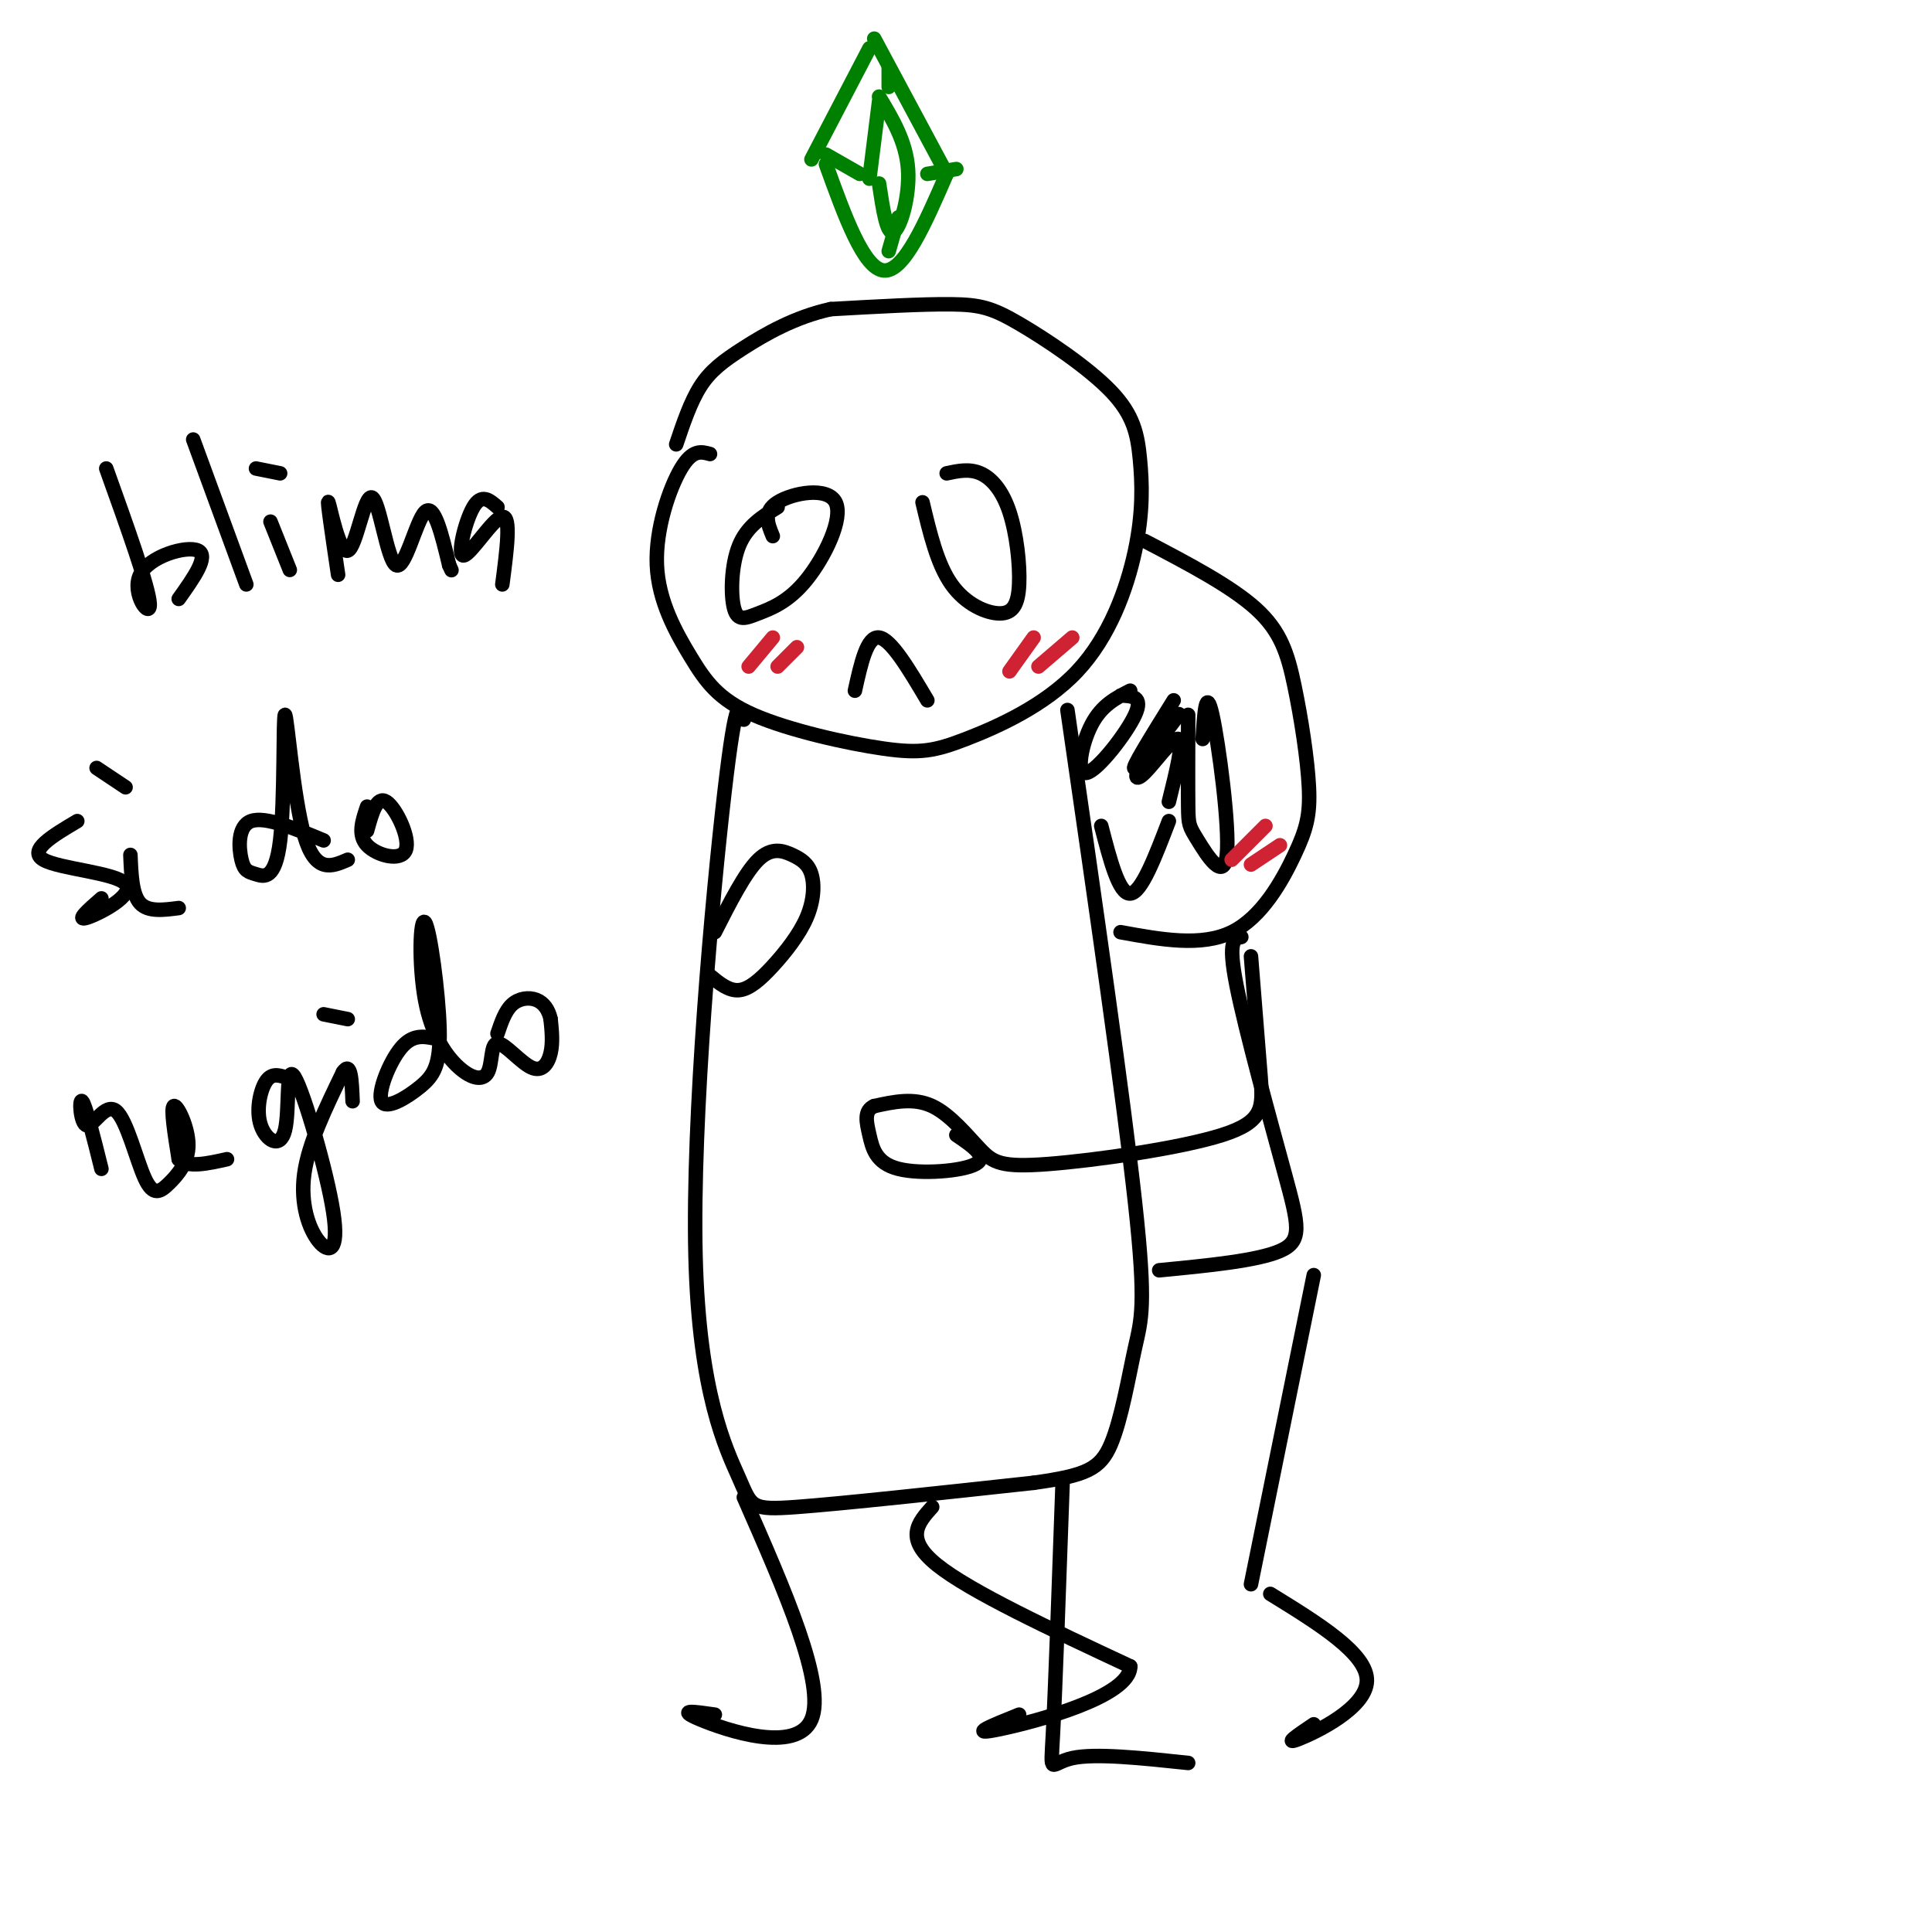 <svg viewBox='0 0 400 400' version='1.1' xmlns='http://www.w3.org/2000/svg' xmlns:xlink='http://www.w3.org/1999/xlink'><g fill='none' stroke='rgb(0,0,0)' stroke-width='3' stroke-linecap='round' stroke-linejoin='round'><path d='M147,94c-1.811,-0.503 -3.622,-1.006 -6,3c-2.378,4.006 -5.323,12.521 -5,20c0.323,7.479 3.916,13.923 7,19c3.084,5.077 5.660,8.786 13,12c7.340,3.214 19.443,5.933 27,7c7.557,1.067 10.569,0.482 17,-2c6.431,-2.482 16.281,-6.860 23,-14c6.719,-7.140 10.307,-17.042 12,-25c1.693,-7.958 1.489,-13.972 1,-19c-0.489,-5.028 -1.265,-9.069 -6,-14c-4.735,-4.931 -13.429,-10.751 -19,-14c-5.571,-3.249 -8.020,-3.928 -14,-4c-5.980,-0.072 -15.490,0.464 -25,1'/><path d='M172,64c-7.464,1.631 -13.625,5.208 -18,8c-4.375,2.792 -6.964,4.798 -9,8c-2.036,3.202 -3.518,7.601 -5,12'/><path d='M161,105c-3.178,1.962 -6.355,3.924 -8,8c-1.645,4.076 -1.756,10.265 -1,13c0.756,2.735 2.379,2.018 5,1c2.621,-1.018 6.239,-2.335 10,-7c3.761,-4.665 7.667,-12.679 6,-16c-1.667,-3.321 -8.905,-1.949 -12,0c-3.095,1.949 -2.048,4.474 -1,7'/><path d='M191,104c1.531,6.428 3.062,12.856 6,17c2.938,4.144 7.282,6.003 10,6c2.718,-0.003 3.811,-1.867 4,-6c0.189,-4.133 -0.526,-10.536 -2,-15c-1.474,-4.464 -3.707,-6.990 -6,-8c-2.293,-1.010 -4.647,-0.505 -7,0'/><path d='M154,149c-0.756,-3.193 -1.512,-6.386 -4,15c-2.488,21.386 -6.708,67.351 -6,96c0.708,28.649 6.344,39.982 9,46c2.656,6.018 2.330,6.719 12,6c9.670,-0.719 29.335,-2.860 49,-5'/><path d='M214,307c10.946,-1.526 13.810,-2.842 16,-8c2.190,-5.158 3.705,-14.158 5,-20c1.295,-5.842 2.370,-8.526 0,-30c-2.370,-21.474 -8.185,-61.737 -14,-102'/><path d='M154,310c8.533,19.400 17.067,38.800 14,46c-3.067,7.200 -17.733,2.200 -23,0c-5.267,-2.200 -1.133,-1.600 3,-1'/><path d='M220,307c-0.756,21.422 -1.511,42.844 -2,52c-0.489,9.156 -0.711,6.044 4,5c4.711,-1.044 14.356,-0.022 24,1'/><path d='M22,97c4.411,12.304 8.821,24.607 9,28c0.179,3.393 -3.875,-2.125 -2,-6c1.875,-3.875 9.679,-6.107 12,-5c2.321,1.107 -0.839,5.554 -4,10'/><path d='M40,91c0.000,0.000 11.000,30.000 11,30'/><path d='M56,108c0.000,0.000 4.000,10.000 4,10'/><path d='M53,97c0.000,0.000 5.000,1.000 5,1'/><path d='M70,119c-1.176,-7.948 -2.353,-15.896 -2,-15c0.353,0.896 2.235,10.635 4,10c1.765,-0.635 3.411,-11.644 5,-11c1.589,0.644 3.120,12.943 5,14c1.880,1.057 4.109,-9.126 6,-11c1.891,-1.874 3.446,4.563 5,11'/><path d='M93,117c0.833,1.833 0.417,0.917 0,0'/><path d='M103,105c-1.649,-1.452 -3.298,-2.905 -5,0c-1.702,2.905 -3.458,10.167 -2,10c1.458,-0.167 6.131,-7.762 8,-8c1.869,-0.238 0.935,6.881 0,14'/><path d='M16,170c-5.137,3.048 -10.274,6.095 -7,8c3.274,1.905 14.958,2.667 17,5c2.042,2.333 -5.560,6.238 -8,7c-2.440,0.762 0.280,-1.619 3,-4'/><path d='M27,177c0.167,4.083 0.333,8.167 2,10c1.667,1.833 4.833,1.417 8,1'/><path d='M20,159c0.000,0.000 6.000,4.000 6,4'/><path d='M67,174c-6.062,-2.519 -12.124,-5.038 -15,-4c-2.876,1.038 -2.566,5.633 -2,8c0.566,2.367 1.389,2.507 3,3c1.611,0.493 4.009,1.338 5,-7c0.991,-8.338 0.574,-25.860 1,-26c0.426,-0.140 1.693,17.103 4,25c2.307,7.897 5.653,6.449 9,5'/><path d='M76,167c-1.000,2.935 -2.000,5.869 0,8c2.000,2.131 7.000,3.458 8,1c1.000,-2.458 -2.000,-8.702 -4,-10c-2.000,-1.298 -3.000,2.351 -4,6'/><path d='M21,242c-1.662,-6.683 -3.325,-13.366 -4,-14c-0.675,-0.634 -0.363,4.780 1,5c1.363,0.220 3.775,-4.756 6,-3c2.225,1.756 4.262,10.244 6,14c1.738,3.756 3.177,2.780 5,1c1.823,-1.780 4.029,-4.364 4,-8c-0.029,-3.636 -2.294,-8.325 -3,-8c-0.706,0.325 0.147,5.662 1,11'/><path d='M37,240c1.833,1.833 5.917,0.917 10,0'/><path d='M59,223c-1.423,-0.421 -2.847,-0.842 -4,1c-1.153,1.842 -2.036,5.946 -1,9c1.036,3.054 3.991,5.059 5,1c1.009,-4.059 0.071,-14.182 2,-11c1.929,3.182 6.723,19.667 8,28c1.277,8.333 -0.964,8.513 -3,6c-2.036,-2.513 -3.867,-7.718 -3,-14c0.867,-6.282 4.434,-13.641 8,-21'/><path d='M71,222c1.667,-2.500 1.833,1.750 2,6'/><path d='M67,210c0.000,0.000 5.000,1.000 5,1'/><path d='M90,215c-2.301,-0.449 -4.602,-0.898 -7,2c-2.398,2.898 -4.893,9.144 -4,11c0.893,1.856 5.174,-0.677 8,-3c2.826,-2.323 4.198,-4.437 4,-12c-0.198,-7.563 -1.964,-20.577 -3,-22c-1.036,-1.423 -1.341,8.743 0,16c1.341,7.257 4.328,11.606 7,14c2.672,2.394 5.028,2.835 6,1c0.972,-1.835 0.559,-5.945 2,-6c1.441,-0.055 4.734,3.947 7,5c2.266,1.053 3.505,-0.842 4,-3c0.495,-2.158 0.248,-4.579 0,-7'/><path d='M114,211c-0.417,-1.976 -1.458,-3.417 -3,-4c-1.542,-0.583 -3.583,-0.310 -5,1c-1.417,1.310 -2.208,3.655 -3,6'/></g>
<g fill='none' stroke='rgb(0,128,0)' stroke-width='3' stroke-linecap='round' stroke-linejoin='round'><path d='M180,10c0.000,0.000 -12.000,23.000 -12,23'/><path d='M171,34c3.917,10.833 7.833,21.667 12,22c4.167,0.333 8.583,-9.833 13,-20'/><path d='M181,8c0.000,0.000 15.000,28.000 15,28'/><path d='M171,32c0.000,0.000 7.000,4.000 7,4'/><path d='M182,21c0.000,0.000 -2.000,16.000 -2,16'/><path d='M182,38c0.800,5.333 1.600,10.667 3,10c1.400,-0.667 3.400,-7.333 3,-13c-0.400,-5.667 -3.200,-10.333 -6,-15'/><path d='M192,36c0.000,0.000 6.000,-1.000 6,-1'/><path d='M184,52c0.000,0.000 2.000,-7.000 2,-7'/><path d='M184,14c0.000,0.000 0.000,4.000 0,4'/></g>
<g fill='none' stroke='rgb(0,0,0)' stroke-width='3' stroke-linecap='round' stroke-linejoin='round'><path d='M177,143c1.250,-5.667 2.500,-11.333 5,-11c2.500,0.333 6.250,6.667 10,13'/></g>
<g fill='none' stroke='rgb(207,34,51)' stroke-width='3' stroke-linecap='round' stroke-linejoin='round'><path d='M155,138c0.000,0.000 5.000,-6.000 5,-6'/><path d='M161,138c0.000,0.000 4.000,-4.000 4,-4'/><path d='M209,139c0.000,0.000 5.000,-7.000 5,-7'/><path d='M215,138c0.000,0.000 7.000,-6.000 7,-6'/></g>
<g fill='none' stroke='rgb(0,0,0)' stroke-width='3' stroke-linecap='round' stroke-linejoin='round'><path d='M237,112c8.912,4.663 17.825,9.326 23,14c5.175,4.674 6.613,9.360 8,16c1.387,6.640 2.722,15.233 3,21c0.278,5.767 -0.502,8.706 -3,14c-2.498,5.294 -6.714,12.941 -13,16c-6.286,3.059 -14.643,1.529 -23,0'/><path d='M234,143c-2.952,1.494 -5.905,2.988 -8,7c-2.095,4.012 -3.333,10.542 -1,10c2.333,-0.542 8.238,-8.155 10,-12c1.762,-3.845 -0.619,-3.923 -3,-4'/><path d='M246,148c-0.024,7.568 -0.048,15.136 0,19c0.048,3.864 0.167,4.026 2,7c1.833,2.974 5.378,8.762 6,3c0.622,-5.762 -1.679,-23.075 -3,-29c-1.321,-5.925 -1.660,-0.463 -2,5'/><path d='M228,171c1.833,7.083 3.667,14.167 6,14c2.333,-0.167 5.167,-7.583 8,-15'/></g>
<g fill='none' stroke='rgb(207,34,51)' stroke-width='3' stroke-linecap='round' stroke-linejoin='round'><path d='M255,178c0.000,0.000 7.000,-7.000 7,-7'/><path d='M259,179c0.000,0.000 6.000,-4.000 6,-4'/></g>
<g fill='none' stroke='rgb(0,0,0)' stroke-width='3' stroke-linecap='round' stroke-linejoin='round'><path d='M243,145c-4.597,7.391 -9.194,14.782 -8,14c1.194,-0.782 8.179,-9.737 9,-11c0.821,-1.263 -4.522,5.167 -7,9c-2.478,3.833 -2.090,5.071 0,3c2.090,-2.071 5.883,-7.449 7,-7c1.117,0.449 -0.441,6.724 -2,13'/><path d='M257,194c-1.435,0.268 -2.869,0.536 -1,10c1.869,9.464 7.042,28.125 10,39c2.958,10.875 3.702,13.964 -1,16c-4.702,2.036 -14.851,3.018 -25,4'/><path d='M259,198c0.756,9.394 1.513,18.789 2,25c0.487,6.211 0.705,9.239 -8,12c-8.705,2.761 -26.333,5.256 -36,6c-9.667,0.744 -11.372,-0.261 -14,-3c-2.628,-2.739 -6.179,-7.211 -10,-9c-3.821,-1.789 -7.910,-0.894 -12,0'/><path d='M181,229c-2.179,0.938 -1.625,3.282 -1,6c0.625,2.718 1.322,5.809 6,7c4.678,1.191 13.337,0.483 16,-1c2.663,-1.483 -0.668,-3.742 -4,-6'/><path d='M148,193c3.129,-6.160 6.257,-12.319 9,-15c2.743,-2.681 5.099,-1.882 7,-1c1.901,0.882 3.346,1.847 4,4c0.654,2.153 0.515,5.495 -1,9c-1.515,3.505 -4.408,7.175 -7,10c-2.592,2.825 -4.883,4.807 -7,5c-2.117,0.193 -4.058,-1.404 -6,-3'/><path d='M193,312c-2.917,3.250 -5.833,6.500 1,12c6.833,5.500 23.417,13.250 40,21'/><path d='M234,345c0.044,6.289 -19.844,11.511 -27,13c-7.156,1.489 -1.578,-0.756 4,-3'/><path d='M272,264c0.000,0.000 -13.000,64.000 -13,64'/><path d='M263,330c10.067,6.200 20.133,12.400 20,18c-0.133,5.600 -10.467,10.600 -14,12c-3.533,1.400 -0.267,-0.800 3,-3'/></g>
</svg>